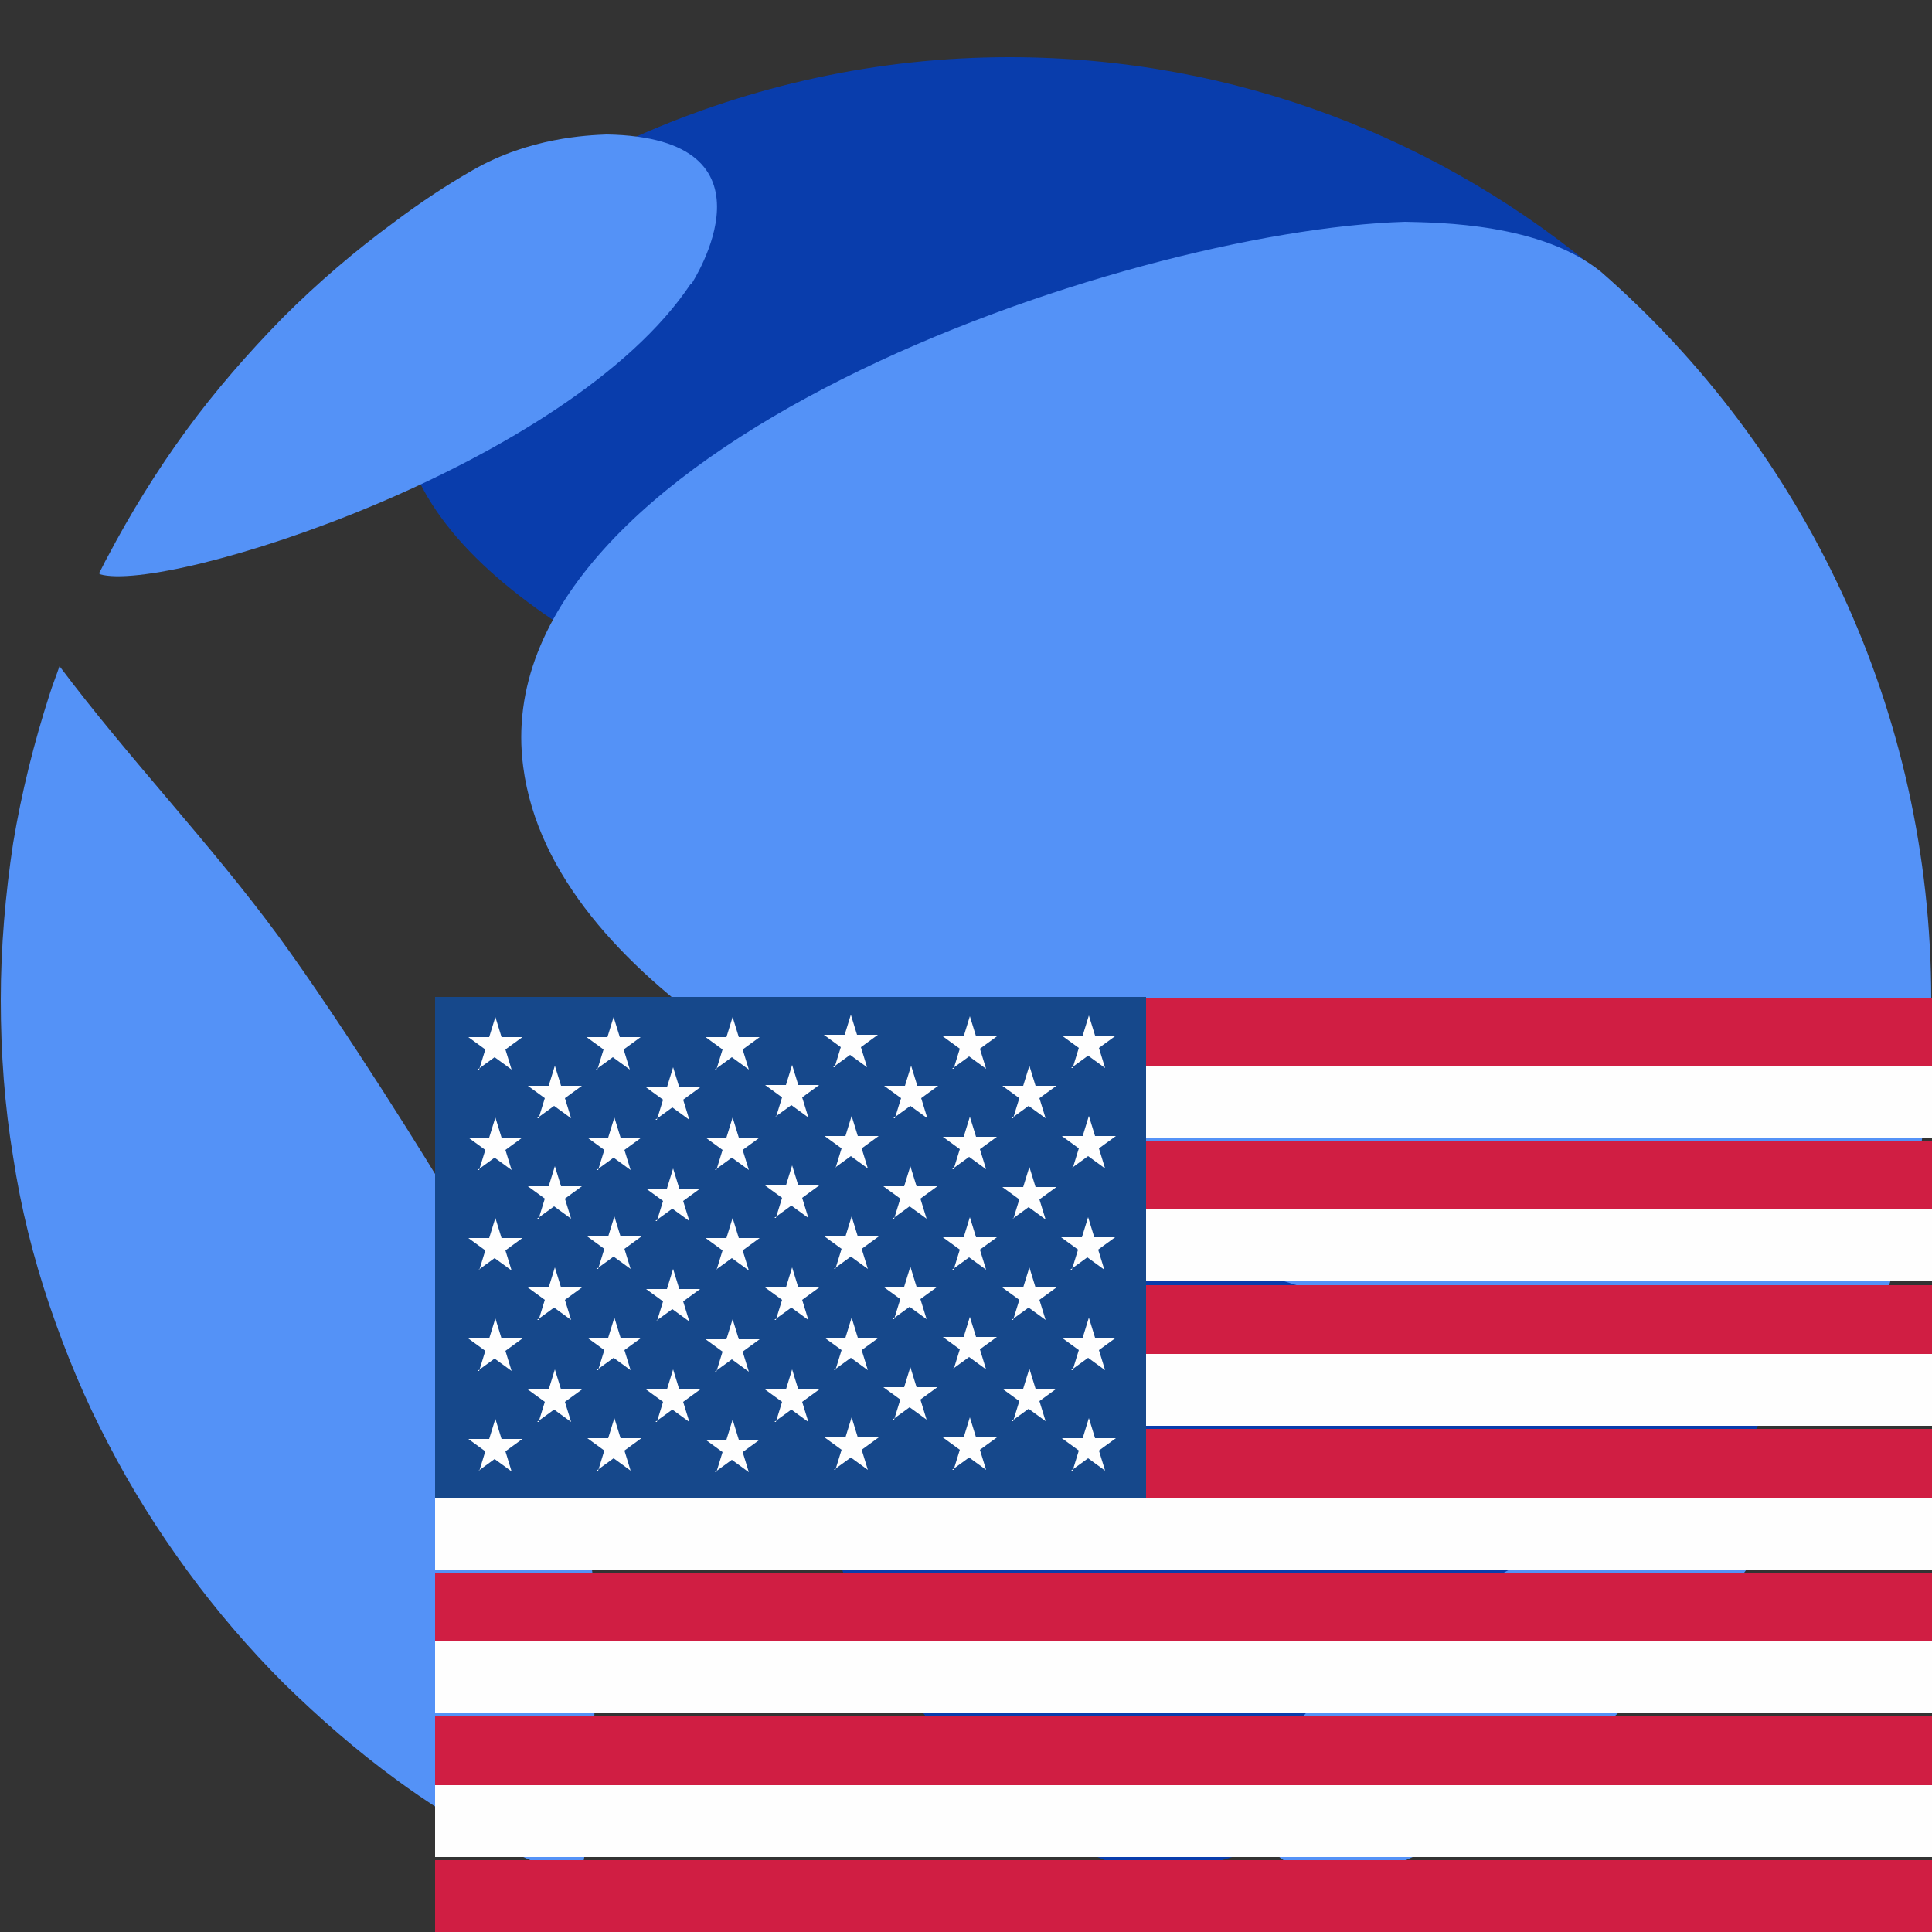 <?xml version="1.0" encoding="utf-8"?>
<svg version="1.1" id="Layer_1" xmlns="http://www.w3.org/2000/svg" xmlns:xlink="http://www.w3.org/1999/xlink" x="0px" y="0px"
	 viewBox="0 0 2500 2500" style="enable-background:new 0 0 2500 2500;" xml:space="preserve">
<rect x="0" y="0" width="2500" height="2500" fill="#333333" stroke="none"/>
<style type="text/css">
	.st0{fill:none;}
	.st1{fill:#093DAC;}
	.st2{fill:#5492F7;}
	.st3{fill-rule:evenodd;clip-rule:evenodd;fill:#D01E43;}
	.st4{fill-rule:evenodd;clip-rule:evenodd;fill:#16488B;}
	.st5{fill-rule:evenodd;clip-rule:evenodd;fill:#FEFEFE;}
</style>
<g id="Layer_x0020_1">
	<g id="_2203023491520">
		<g>
			<rect y="0" class="st0" width="2500" height="2500"></rect>
			<path class="st1" d="M1075,1985c69,253,314,447,438,439c4,0,471-87,726-514c199-332,131-652-139-659     C2003,1258,944,1503,1075,1985z"></path>
			<path class="st1" d="M2075,357L2075,357L2075,357c-207-176-475-283-769-283c-171,0-334,37-481,102c-26,11-52,23-75,37     c-17,9-33,18-49,27l4,1c-49,34-91,73-125,118c-340,450,801,777,1410,778c281,201,359-567,85-781V357z"></path>
			<path class="st2" d="M894,367C737,603,215,769,129,743c0,0,0-1-1-1c4-7,7-14,11-21c30-57,64-112,102-164s80-100,125-146     c45-45,94-87,146-125c32-24,65-46,100-66c73-42,148-45,173-46c233,4,111,191,110,193H894z"></path>
			<path class="st2" d="M766,2031c11,74,0,366-15,391c-13,1-40,2-119-42c-41-24-81-49-119-77c-52-38-100-80-146-125     c-45-45-87-94-125-146s-72-106-102-164c-30-57-55-117-76-179s-37-126-47-192c-11-66-16-134-16-203s6-137,16-203     c11-66,27-130,47-192c4-13,9-25,13-37l0,0c90,120,194,228,283,349c84,115,201,303,224,343c147,249,170,403,181,477H766z"></path>
			<path class="st2" d="M2500,1294c0,162-31,317-87,459c-147,158-1140-231-1150-236c-136-59-549-241-586-525     c-54-409,776-694,1141-705c44,1,177,2,254,65c262,229,427,566,427,941L2500,1294z"></path>
			<path class="st2" d="M1828,2403c-108,51-227,14-196-92c59-202,578-410,693-421c14-1,20,8,14,19c-119,209-296,382-510,494H1828z"></path>
		</g>
		<g>
			<path class="st3" d="M563,2500h1937v-93H563V2500z M563,2314h1937v-93H563V2314z M563,2128h1937v-93H563V2128z M1483,1942h1017     v-93H1483V1942z M1483,1756h1017v-93H1483V1756z M1483,1570h1017v-93H1483V1570z M1483,1291v93h1017v-93H1483z"></path>
			<polygon class="st4" points="563,1290 1483,1290 1483,1941 563,1941    "></polygon>
			<path class="st5" d="M848,1580l22-16l22,16l-8-26l22-16h-27l-8-26l-8,26h-27l22,16l-8,26H848z M848,1710l22-16l22,16l-8-26l22-16     h-27l-8-26l-8,26h-27l22,16l-8,26H848z M771,1384l22-16l22,16l-8-26l22-16h-27l-8-26l-8,26h-27l22,16l-8,26H771z M848,1449l22-16     l22,16l-8-26l22-16h-27l-8-26l-8,26h-27l22,16l-8,26H848z M848,1840l22-16l22,16l-8-26l22-16h-27l-8-26l-8,26h-27l22,16l-8,26     H848z M925,1644l22-16l22,16l-8-26l22-16h-27l-8-26l-8,26h-27l22,16l-8,26H925z M925,1905l22-16l22,16l-8-26l22-16h-27l-8-26     l-8,26h-27l22,16l-8,26H925z M1002,1840l22-16l22,16l-8-26l22-16h-27l-8-26l-8,26h-27l22,16l-8,26H1002z M925,1384l22-16l22,16     l-8-26l22-16h-27l-8-26l-8,26h-27l22,16l-8,26H925z M925,1775l22-16l22,16l-8-26l22-16h-27l-8-26l-8,26h-27l22,16l-8,26H925z      M925,1514l22-16l22,16l-8-26l22-16h-27l-8-26l-8,26h-27l22,16l-8,26H925z M772,1514l22-16l22,16l-8-26l22-16h-27l-8-26l-8,26     h-27l22,16l-8,26H772z M695,1840l22-16l22,16l-8-26l22-16h-27l-8-26l-8,26h-27l22,16l-8,26H695z M618,1384l22-16l22,16l-8-26     l22-16h-27l-8-26l-8,26h-27l22,16l-8,26H618z M618,1514l22-16l22,16l-8-26l22-16h-27l-8-26l-8,26h-27l22,16l-8,26H618z M618,1644     l22-16l22,16l-8-26l22-16h-27l-8-26l-8,26h-27l22,16l-8,26H618z M618,1774l22-16l22,16l-8-26l22-16h-27l-8-26l-8,26h-27l22,16     l-8,26H618z M618,1904l22-16l22,16l-8-26l22-16h-27l-8-26l-8,26h-27l22,16l-8,26H618z M695,1708l22-16l22,16l-8-26l22-16h-27     l-8-26l-8,26h-27l22,16l-8,26H695z M1002,1708l22-16l22,16l-8-26l22-16h-27l-8-26l-8,26h-27l22,16l-8,26H1002z M772,1773l22-16     l22,16l-8-26l22-16h-27l-8-26l-8,26h-27l22,16l-8,26H772z M772,1903l22-16l22,16l-8-26l22-16h-27l-8-26l-8,26h-27l22,16l-8,26     H772z M772,1642l22-16l22,16l-8-26l22-16h-27l-8-26l-8,26h-27l22,16l-8,26H772z M695,1577l22-16l22,16l-8-26l22-16h-27l-8-26     l-8,26h-27l22,16l-8,26H695z M695,1447l22-16l22,16l-8-26l22-16h-27l-8-26l-8,26h-27l22,16l-8,26H695z M1385,1643l22-16l22,16     l-8-26l22-16h-27l-8-26l-8,26h-27l22,16l-8,26H1385z M1232,1643l22-16l22,16l-8-26l22-16h-27l-8-26l-8,26h-27l22,16l-8,26H1232z      M1309,1839l22-16l22,16l-8-26l22-16h-27l-8-26l-8,26h-27l22,16l-8,26H1309z M1232,1383l22-16l22,16l-8-26l22-16h-27l-8-26l-8,26     h-27l22,16l-8,26H1232z M1232,1513l22-16l22,16l-8-26l22-16h-27l-8-26l-8,26h-27l22,16l-8,26H1232z M1309,1578l22-16l22,16l-8-26     l22-16h-27l-8-26l-8,26h-27l22,16l-8,26H1309z M1309,1708l22-16l22,16l-8-26l22-16h-27l-8-26l-8,26h-27l22,16l-8,26H1309z      M1386,1382l22-16l22,16l-8-26l22-16h-27l-8-26l-8,26h-27l22,16l-8,26H1386z M1309,1447l22-16l22,16l-8-26l22-16h-27l-8-26l-8,26     h-27l22,16l-8,26H1309z M1386,1512l22-16l22,16l-8-26l22-16h-27l-8-26l-8,26h-27l22,16l-8,26H1386z M1386,1773l22-16l22,16l-8-26     l22-16h-27l-8-26l-8,26h-27l22,16l-8,26H1386z M1386,1903l22-16l22,16l-8-26l22-16h-27l-8-26l-8,26h-27l22,16l-8,26H1386z      M1156,1447l22-16l22,16l-8-26l22-16h-27l-8-26l-8,26h-27l22,16l-8,26H1156z M1079,1773l22-16l22,16l-8-26l22-16h-27l-8-26l-8,26     h-27l22,16l-8,26H1079z M1079,1512l22-16l22,16l-8-26l22-16h-27l-8-26l-8,26h-27l22,16l-8,26H1079z M1079,1642l22-16l22,16l-8-26     l22-16h-27l-8-26l-8,26h-27l22,16l-8,26H1079z M1002,1446l22-16l22,16l-8-26l22-16h-27l-8-26l-8,26h-27l22,16l-8,26H1002z      M1079,1902l22-16l22,16l-8-26l22-16h-27l-8-26l-8,26h-27l22,16l-8,26H1079z M1232,1902l22-16l22,16l-8-26l22-16h-27l-8-26l-8,26     h-27l22,16l-8,26H1232z M1002,1576l22-16l22,16l-8-26l22-16h-27l-8-26l-8,26h-27l22,16l-8,26H1002z M1232,1772l22-16l22,16l-8-26     l22-16h-27l-8-26l-8,26h-27l22,16l-8,26H1232z M1155,1837l22-16l22,16l-8-26l22-16h-27l-8-26l-8,26h-27l22,16l-8,26H1155z      M1078,1381l22-16l22,16l-8-26l22-16h-27l-8-26l-8,26h-27l22,16l-8,26H1078z M1155,1577l22-16l22,16l-8-26l22-16h-27l-8-26l-8,26     h-27l22,16l-8,26H1155z M1155,1707l22-16l22,16l-8-26l22-16h-27l-8-26l-8,26h-27l22,16l-8,26H1155z M1483,1658h1017v-93H1483     V1658z M1483,1379v93h1017v-93H1483z M1483,1845h1017v-93H1483V1845z M563,2031h1937v-93H563V2031z M563,2403h1937v-93H563V2403z      M563,2217h1937v-93H563V2217z"></path>
		</g>
	</g>
</g>
</svg>

